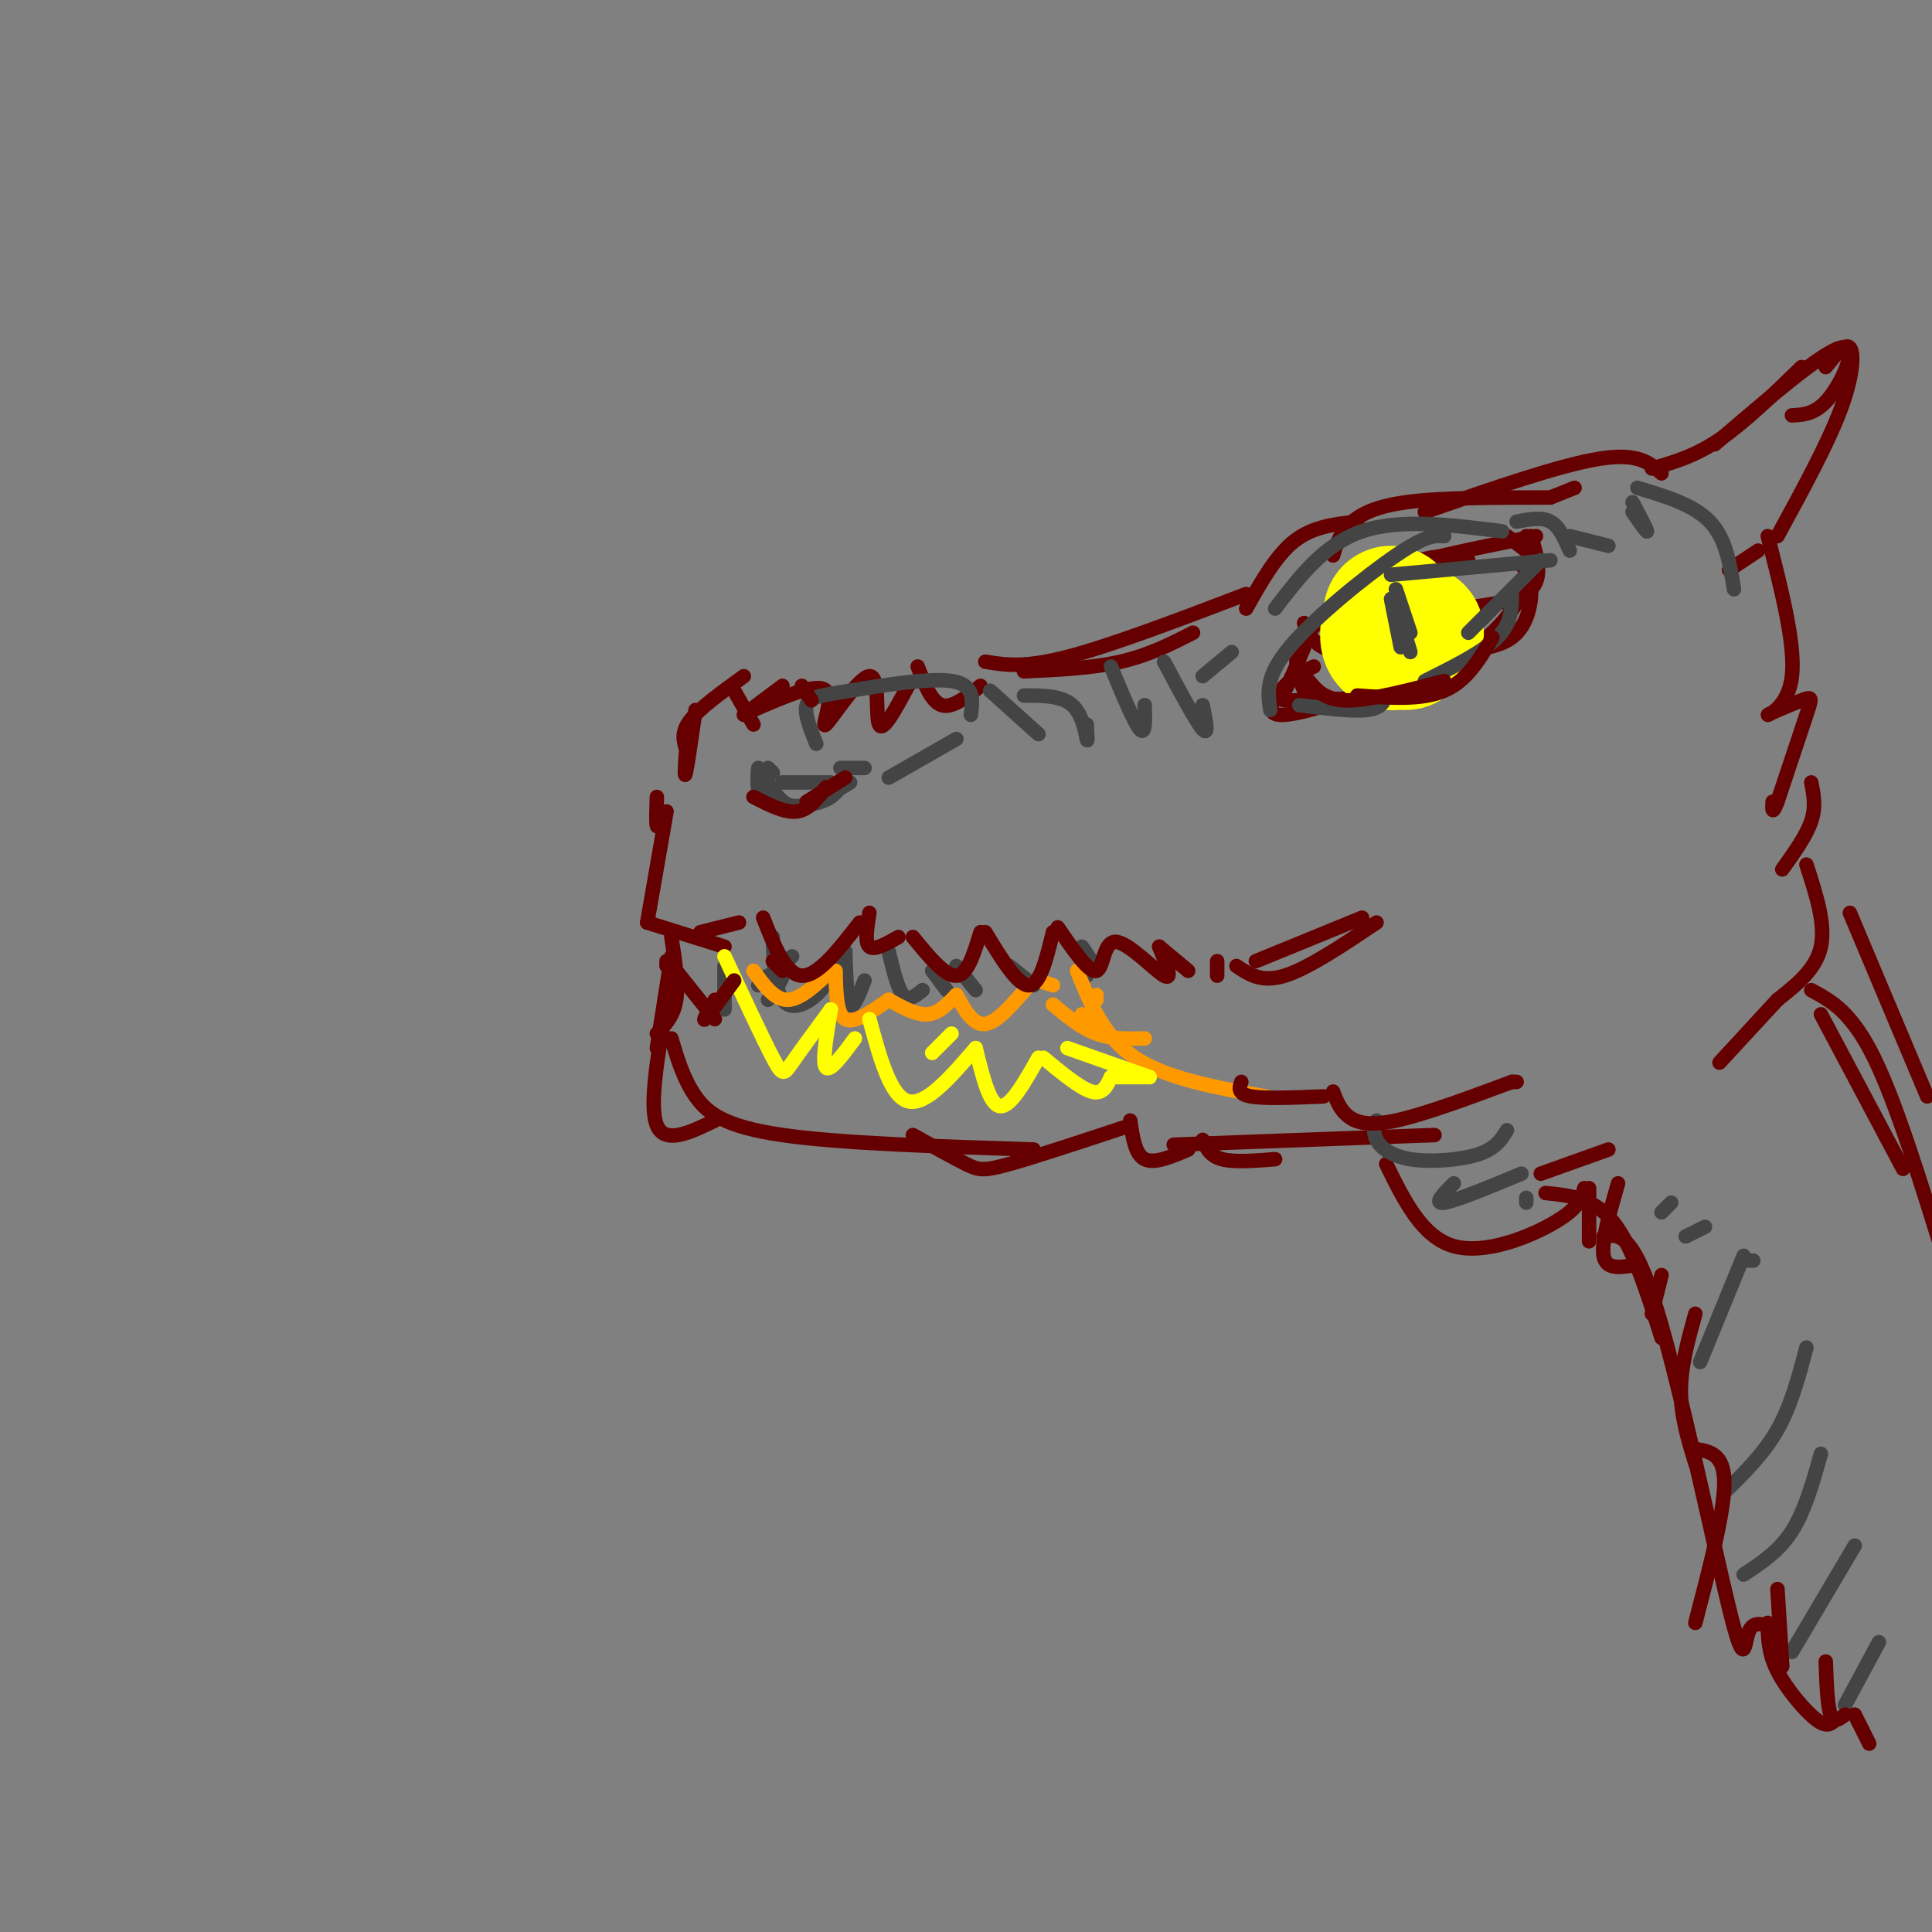 <svg viewBox='0 0 400 400' version='1.1' xmlns='http://www.w3.org/2000/svg' xmlns:xlink='http://www.w3.org/1999/xlink'><rect x="0" y="0" width="400" height="400" fill="#808080" stroke="none"/><g fill='none' stroke='rgb(102,0,0)' stroke-width='3' stroke-linecap='round' stroke-linejoin='round'><path d='M137,168c-0.417,1.750 -0.833,3.500 -1,3c-0.167,-0.500 -0.083,-3.250 0,-6'/><path d='M144,147c-0.833,5.750 -1.667,11.500 -2,13c-0.333,1.500 -0.167,-1.250 0,-4'/><path d='M152,143c0.000,0.000 4.000,7.000 4,7'/><path d='M156,147c6.606,-2.879 13.212,-5.758 15,-4c1.788,1.758 -1.242,8.152 0,7c1.242,-1.152 6.758,-9.848 9,-10c2.242,-0.152 1.212,8.242 2,10c0.788,1.758 3.394,-3.121 6,-8'/><path d='M188,142c1.000,-1.333 0.500,-0.667 0,0'/><path d='M190,138c1.417,3.667 2.833,7.333 5,8c2.167,0.667 5.083,-1.667 8,-4'/><path d='M212,139c7.083,-0.333 14.167,-0.667 20,-2c5.833,-1.333 10.417,-3.667 15,-6'/><path d='M204,137c4.000,0.667 8.000,1.333 17,-1c9.000,-2.333 23.000,-7.667 37,-13'/><path d='M258,126c3.083,-5.500 6.167,-11.000 10,-14c3.833,-3.000 8.417,-3.500 13,-4'/><path d='M276,115c0.600,-2.000 1.200,-4.000 3,-6c1.800,-2.000 4.800,-4.000 12,-5c7.200,-1.000 18.600,-1.000 30,-1'/><path d='M321,103c0.000,0.000 5.000,-2.000 5,-2'/><path d='M276,128c1.000,-3.083 2.000,-6.167 9,-9c7.000,-2.833 20.000,-5.417 33,-8'/><path d='M312,111c0.000,0.000 4.000,3.000 4,3'/><path d='M317,111c1.250,4.250 2.500,8.500 0,11c-2.500,2.500 -8.750,3.250 -15,4'/><path d='M270,129c1.083,2.583 2.167,5.167 7,6c4.833,0.833 13.417,-0.083 22,-1'/><path d='M315,117c0.956,1.067 1.911,2.133 2,5c0.089,2.867 -0.689,7.533 -4,10c-3.311,2.467 -9.156,2.733 -15,3'/><path d='M295,133c0.000,0.000 -7.000,4.000 -7,4'/><path d='M285,132c0.000,0.000 0.000,0.000 0,0'/><path d='M295,106c13.917,-4.833 27.833,-9.667 36,-11c8.167,-1.333 10.583,0.833 13,3'/><path d='M355,92c11.022,-9.467 22.044,-18.933 26,-20c3.956,-1.067 0.844,6.267 -2,10c-2.844,3.733 -5.422,3.867 -8,4'/><path d='M378,76c2.044,-2.556 4.089,-5.111 5,-4c0.911,1.111 0.689,5.889 -2,13c-2.689,7.111 -7.844,16.556 -13,26'/><path d='M364,114c0.000,0.000 -6.000,4.000 -6,4'/><path d='M342,97c4.417,-1.250 8.833,-2.500 14,-6c5.167,-3.500 11.083,-9.250 17,-15'/><path d='M366,111c2.874,11.265 5.748,22.530 5,29c-0.748,6.470 -5.118,8.147 -5,8c0.118,-0.147 4.724,-2.116 7,-3c2.276,-0.884 2.222,-0.681 1,3c-1.222,3.681 -3.611,10.841 -6,18'/><path d='M368,166c-1.167,3.000 -1.083,1.500 -1,0'/><path d='M375,162c0.500,2.500 1.000,5.000 0,8c-1.000,3.000 -3.500,6.500 -6,10'/><path d='M374,179c2.000,6.167 4.000,12.333 3,17c-1.000,4.667 -5.000,7.833 -9,11'/><path d='M368,207c0.000,0.000 -12.000,13.000 -12,13'/><path d='M138,168c0.000,0.000 -4.000,23.000 -4,23'/><path d='M134,191c0.000,0.000 16.000,5.000 16,5'/><path d='M145,193c0.000,0.000 8.000,-2.000 8,-2'/><path d='M139,198c0.000,0.000 -3.000,19.000 -3,19'/><path d='M138,208c-1.833,10.500 -3.667,21.000 -2,25c1.667,4.000 6.833,1.500 12,-1'/><path d='M139,215c1.267,4.244 2.533,8.489 5,12c2.467,3.511 6.133,6.289 18,8c11.867,1.711 31.933,2.356 52,3'/><path d='M189,235c4.200,2.356 8.400,4.711 11,6c2.600,1.289 3.600,1.511 9,0c5.400,-1.511 15.200,-4.756 25,-8'/><path d='M234,232c0.500,3.500 1.000,7.000 3,8c2.000,1.000 5.500,-0.500 9,-2'/><path d='M249,236c0.750,1.667 1.500,3.333 4,4c2.500,0.667 6.750,0.333 11,0'/><path d='M243,237c0.000,0.000 54.000,-2.000 54,-2'/><path d='M287,241c3.711,7.578 7.422,15.156 14,17c6.578,1.844 16.022,-2.044 21,-5c4.978,-2.956 5.489,-4.978 6,-7'/><path d='M329,246c0.000,0.000 0.000,11.000 0,11'/><path d='M320,247c5.000,0.500 10.000,1.000 14,6c4.000,5.000 7.000,14.500 10,24'/><path d='M332,256c3.042,-0.518 6.083,-1.036 11,15c4.917,16.036 11.708,48.625 15,62c3.292,13.375 3.083,7.536 4,5c0.917,-2.536 2.958,-1.768 5,-1'/><path d='M366,336c0.044,3.111 0.089,6.222 2,10c1.911,3.778 5.689,8.222 8,10c2.311,1.778 3.156,0.889 4,0'/><path d='M377,210c0.000,0.000 17.000,32.000 17,32'/><path d='M375,205c4.167,2.250 8.333,4.500 13,14c4.667,9.500 9.833,26.250 15,43'/><path d='M383,189c0.000,0.000 16.000,38.000 16,38'/><path d='M304,116c-2.833,-0.661 -5.667,-1.321 -10,0c-4.333,1.321 -10.167,4.625 -15,8c-4.833,3.375 -8.667,6.821 -10,10c-1.333,3.179 -0.167,6.089 1,9'/><path d='M270,134c-1.467,3.556 -2.933,7.111 -4,9c-1.067,1.889 -1.733,2.111 3,2c4.733,-0.111 14.867,-0.556 25,-1'/><path d='M316,111c0.800,2.911 1.600,5.822 0,10c-1.600,4.178 -5.600,9.622 -12,14c-6.400,4.378 -15.200,7.689 -24,11'/><path d='M287,142c-9.267,3.111 -18.533,6.222 -22,6c-3.467,-0.222 -1.133,-3.778 1,-6c2.133,-2.222 4.067,-3.111 6,-4'/></g>
<g fill='none' stroke='rgb(255,255,0)' stroke-width='28' stroke-linecap='round' stroke-linejoin='round'><path d='M291,133c1.400,-1.200 2.800,-2.400 2,-2c-0.800,0.400 -3.800,2.400 -5,2c-1.200,-0.400 -0.600,-3.200 0,-6'/></g>
<g fill='none' stroke='rgb(68,68,68)' stroke-width='3' stroke-linecap='round' stroke-linejoin='round'><path d='M263,147c-0.533,-3.467 -1.067,-6.933 4,-13c5.067,-6.067 15.733,-14.733 22,-19c6.267,-4.267 8.133,-4.133 10,-4'/><path d='M288,119c0.000,0.000 33.000,-3.000 33,-3'/><path d='M319,116c0.000,0.000 -15.000,15.000 -15,15'/><path d='M313,123c0.000,3.000 0.000,6.000 -3,9c-3.000,3.000 -9.000,6.000 -15,9'/><path d='M269,146c5.500,0.667 11.000,1.333 14,1c3.000,-0.333 3.500,-1.667 4,-3'/><path d='M288,124c0.000,0.000 2.000,10.000 2,10'/><path d='M289,125c0.000,0.000 3.000,10.000 3,10'/><path d='M289,122c0.000,0.000 3.000,9.000 3,9'/><path d='M290,131c0.000,0.000 0.000,0.000 0,0'/><path d='M150,200c0.000,0.000 0.000,9.000 0,9'/><path d='M159,202c1.500,-0.417 3.000,-0.833 3,0c0.000,0.833 -1.500,2.917 -3,5'/><path d='M159,203c0.000,0.000 5.000,-5.000 5,-5'/><path d='M157,204c0.000,0.000 0.000,0.000 0,0'/><path d='M160,194c0.200,5.400 0.400,10.800 2,13c1.600,2.200 4.600,1.200 7,-1c2.400,-2.200 4.200,-5.600 6,-9'/><path d='M175,197c0.167,5.000 0.333,10.000 1,11c0.667,1.000 1.833,-2.000 3,-5'/><path d='M184,197c0.917,3.833 1.833,7.667 3,9c1.167,1.333 2.583,0.167 4,-1'/><path d='M193,201c0.000,0.000 3.000,4.000 3,4'/><path d='M198,200c0.000,0.000 4.000,5.000 4,5'/><path d='M209,200c0.000,0.000 5.000,4.000 5,4'/><path d='M159,162c1.583,2.500 3.167,5.000 6,5c2.833,0.000 6.917,-2.500 11,-5'/><path d='M162,162c0.000,0.000 10.000,0.000 10,0'/><path d='M174,159c0.000,0.000 5.000,0.000 5,0'/><path d='M184,161c0.000,0.000 14.000,-8.000 14,-8'/><path d='M169,154c-1.262,-3.143 -2.524,-6.286 -2,-8c0.524,-1.714 2.833,-2.000 9,-3c6.167,-1.000 16.190,-2.714 21,-2c4.810,0.714 4.405,3.857 4,7'/><path d='M205,143c0.000,0.000 10.000,9.000 10,9'/><path d='M212,144c3.889,0.000 7.778,0.000 10,2c2.222,2.000 2.778,6.000 3,7c0.222,1.000 0.111,-1.000 0,-3'/><path d='M230,138c2.417,5.833 4.833,11.667 6,13c1.167,1.333 1.083,-1.833 1,-5'/><path d='M241,137c3.333,6.250 6.667,12.500 8,14c1.333,1.500 0.667,-1.750 0,-5'/><path d='M249,140c0.000,0.000 6.000,-5.000 6,-5'/><path d='M264,126c5.083,-6.667 10.167,-13.333 18,-16c7.833,-2.667 18.417,-1.333 29,0'/><path d='M314,108c2.583,-0.500 5.167,-1.000 7,0c1.833,1.000 2.917,3.500 4,6'/><path d='M325,111c0.000,0.000 8.000,2.000 8,2'/><path d='M338,106c1.500,2.167 3.000,4.333 3,4c0.000,-0.333 -1.500,-3.167 -3,-6'/><path d='M339,101c5.833,1.750 11.667,3.500 15,7c3.333,3.500 4.167,8.750 5,14'/><path d='M285,232c-0.411,1.238 -0.821,2.476 0,4c0.821,1.524 2.875,3.333 7,4c4.125,0.667 10.321,0.190 14,-1c3.679,-1.190 4.839,-3.095 6,-5'/><path d='M301,245c-2.167,2.167 -4.333,4.333 -2,4c2.333,-0.333 9.167,-3.167 16,-6'/><path d='M316,248c0.000,0.000 0.000,1.000 0,1'/><path d='M361,260c0.000,0.000 -9.000,22.000 -9,22'/><path d='M374,279c-1.583,6.000 -3.167,12.000 -6,17c-2.833,5.000 -6.917,9.000 -11,13'/><path d='M377,301c-1.667,5.917 -3.333,11.833 -6,16c-2.667,4.167 -6.333,6.583 -10,9'/><path d='M384,320c0.000,0.000 -13.000,22.000 -13,22'/><path d='M389,340c0.000,0.000 -7.000,13.000 -7,13'/><path d='M362,261c0.000,0.000 1.000,0.000 1,0'/><path d='M353,254c0.000,0.000 -4.000,2.000 -4,2'/><path d='M346,249c0.000,0.000 -2.000,2.000 -2,2'/><path d='M225,202c0.000,0.000 0.000,-1.000 0,-1'/><path d='M224,196c0.000,0.000 2.000,3.000 2,3'/><path d='M175,161c-0.933,1.956 -1.867,3.911 -5,5c-3.133,1.089 -8.467,1.311 -11,0c-2.533,-1.311 -2.267,-4.156 -2,-7'/><path d='M159,159c0.000,0.000 1.000,1.000 1,1'/></g>
<g fill='none' stroke='rgb(255,153,0)' stroke-width='3' stroke-linecap='round' stroke-linejoin='round'><path d='M156,201c2.167,3.000 4.333,6.000 7,6c2.667,0.000 5.833,-3.000 9,-6'/><path d='M173,201c0.083,4.500 0.167,9.000 2,10c1.833,1.000 5.417,-1.500 9,-4'/><path d='M184,207c2.833,1.583 5.667,3.167 8,3c2.333,-0.167 4.167,-2.083 6,-4'/><path d='M198,206c1.750,3.167 3.500,6.333 6,6c2.500,-0.333 5.750,-4.167 9,-8'/><path d='M215,203c0.000,0.000 3.000,1.000 3,1'/><path d='M227,206c0.000,0.000 0.000,1.000 0,1'/><path d='M223,201c2.750,6.833 5.500,13.667 12,18c6.500,4.333 16.750,6.167 27,8'/><path d='M218,208c2.917,2.417 5.833,4.833 9,6c3.167,1.167 6.583,1.083 10,1'/><path d='M224,210c0.000,0.000 4.000,2.000 4,2'/></g>
<g fill='none' stroke='rgb(255,255,0)' stroke-width='3' stroke-linecap='round' stroke-linejoin='round'><path d='M150,198c3.956,8.511 7.911,17.022 10,21c2.089,3.978 2.311,3.422 4,1c1.689,-2.422 4.844,-6.711 8,-11'/><path d='M172,209c-0.917,5.500 -1.833,11.000 -1,12c0.833,1.000 3.417,-2.500 6,-6'/><path d='M180,211c2.167,8.000 4.333,16.000 8,17c3.667,1.000 8.833,-5.000 14,-11'/><path d='M202,217c1.417,5.833 2.833,11.667 5,12c2.167,0.333 5.083,-4.833 8,-10'/><path d='M216,219c3.833,3.167 7.667,6.333 10,7c2.333,0.667 3.167,-1.167 4,-3'/><path d='M230,223c0.000,0.000 8.000,0.000 8,0'/><path d='M238,223c0.000,0.000 -17.000,-6.000 -17,-6'/><path d='M197,214c0.000,0.000 -4.000,4.000 -4,4'/></g>
<g fill='none' stroke='rgb(102,0,0)' stroke-width='3' stroke-linecap='round' stroke-linejoin='round'><path d='M162,201c0.000,0.000 -2.000,-2.000 -2,-2'/><path d='M158,190c2.333,5.917 4.667,11.833 8,12c3.333,0.167 7.667,-5.417 12,-11'/><path d='M180,189c-0.500,3.083 -1.000,6.167 0,7c1.000,0.833 3.500,-0.583 6,-2'/><path d='M189,194c3.333,4.083 6.667,8.167 9,8c2.333,-0.167 3.667,-4.583 5,-9'/><path d='M204,193c3.333,5.500 6.667,11.000 9,11c2.333,0.000 3.667,-5.500 5,-11'/><path d='M219,192c3.232,4.726 6.464,9.452 8,9c1.536,-0.452 1.375,-6.083 4,-6c2.625,0.083 8.036,5.881 10,7c1.964,1.119 0.482,-2.440 -1,-6'/><path d='M240,196c0.000,0.000 6.000,5.000 6,5'/><path d='M252,199c0.000,0.000 0.000,3.000 0,3'/><path d='M256,200c2.583,1.750 5.167,3.500 10,2c4.833,-1.500 11.917,-6.250 19,-11'/><path d='M260,199c0.000,0.000 22.000,-9.000 22,-9'/><path d='M257,224c-0.417,1.250 -0.833,2.500 2,3c2.833,0.500 8.917,0.250 15,0'/><path d='M276,226c0.689,1.822 1.378,3.644 3,5c1.622,1.356 4.178,2.244 10,1c5.822,-1.244 14.911,-4.622 24,-8'/><path d='M313,224c0.000,0.000 1.000,0.000 1,0'/><path d='M319,243c0.000,0.000 14.000,-5.000 14,-5'/><path d='M335,245c-1.750,6.083 -3.500,12.167 -3,15c0.500,2.833 3.250,2.417 6,2'/><path d='M344,264c0.000,0.000 -2.000,8.000 -2,8'/><path d='M351,272c-1.500,5.417 -3.000,10.833 -3,16c0.000,5.167 1.500,10.083 3,15'/><path d='M351,300c3.000,0.500 6.000,1.000 6,7c0.000,6.000 -3.000,17.500 -6,29'/><path d='M368,329c0.000,0.000 1.000,16.000 1,16'/><path d='M378,344c0.167,4.583 0.333,9.167 1,11c0.667,1.833 1.833,0.917 3,0'/><path d='M384,355c0.000,0.000 3.000,6.000 3,6'/><path d='M156,165c3.250,1.667 6.500,3.333 9,3c2.500,-0.333 4.250,-2.667 6,-5'/><path d='M175,161c0.000,0.000 -8.000,5.000 -8,5'/><path d='M142,155c-0.500,-1.750 -1.000,-3.500 1,-6c2.000,-2.500 6.500,-5.750 11,-9'/><path d='M154,148c0.000,0.000 8.000,-6.000 8,-6'/><path d='M166,142c0.000,0.000 2.000,3.000 2,3'/><path d='M271,141c1.667,2.000 3.333,4.000 8,4c4.667,0.000 12.333,-2.000 20,-4'/><path d='M309,132c-2.667,4.500 -5.333,9.000 -10,11c-4.667,2.000 -11.333,1.500 -18,1'/><path d='M138,199c0.000,0.000 0.000,1.000 0,1'/><path d='M139,194c0.750,4.833 1.500,9.667 1,13c-0.500,3.333 -2.250,5.167 -4,7'/><path d='M140,201c0.000,0.000 8.000,10.000 8,10'/><path d='M152,203c-2.667,3.667 -5.333,7.333 -6,8c-0.667,0.667 0.667,-1.667 2,-4'/></g>
</svg>